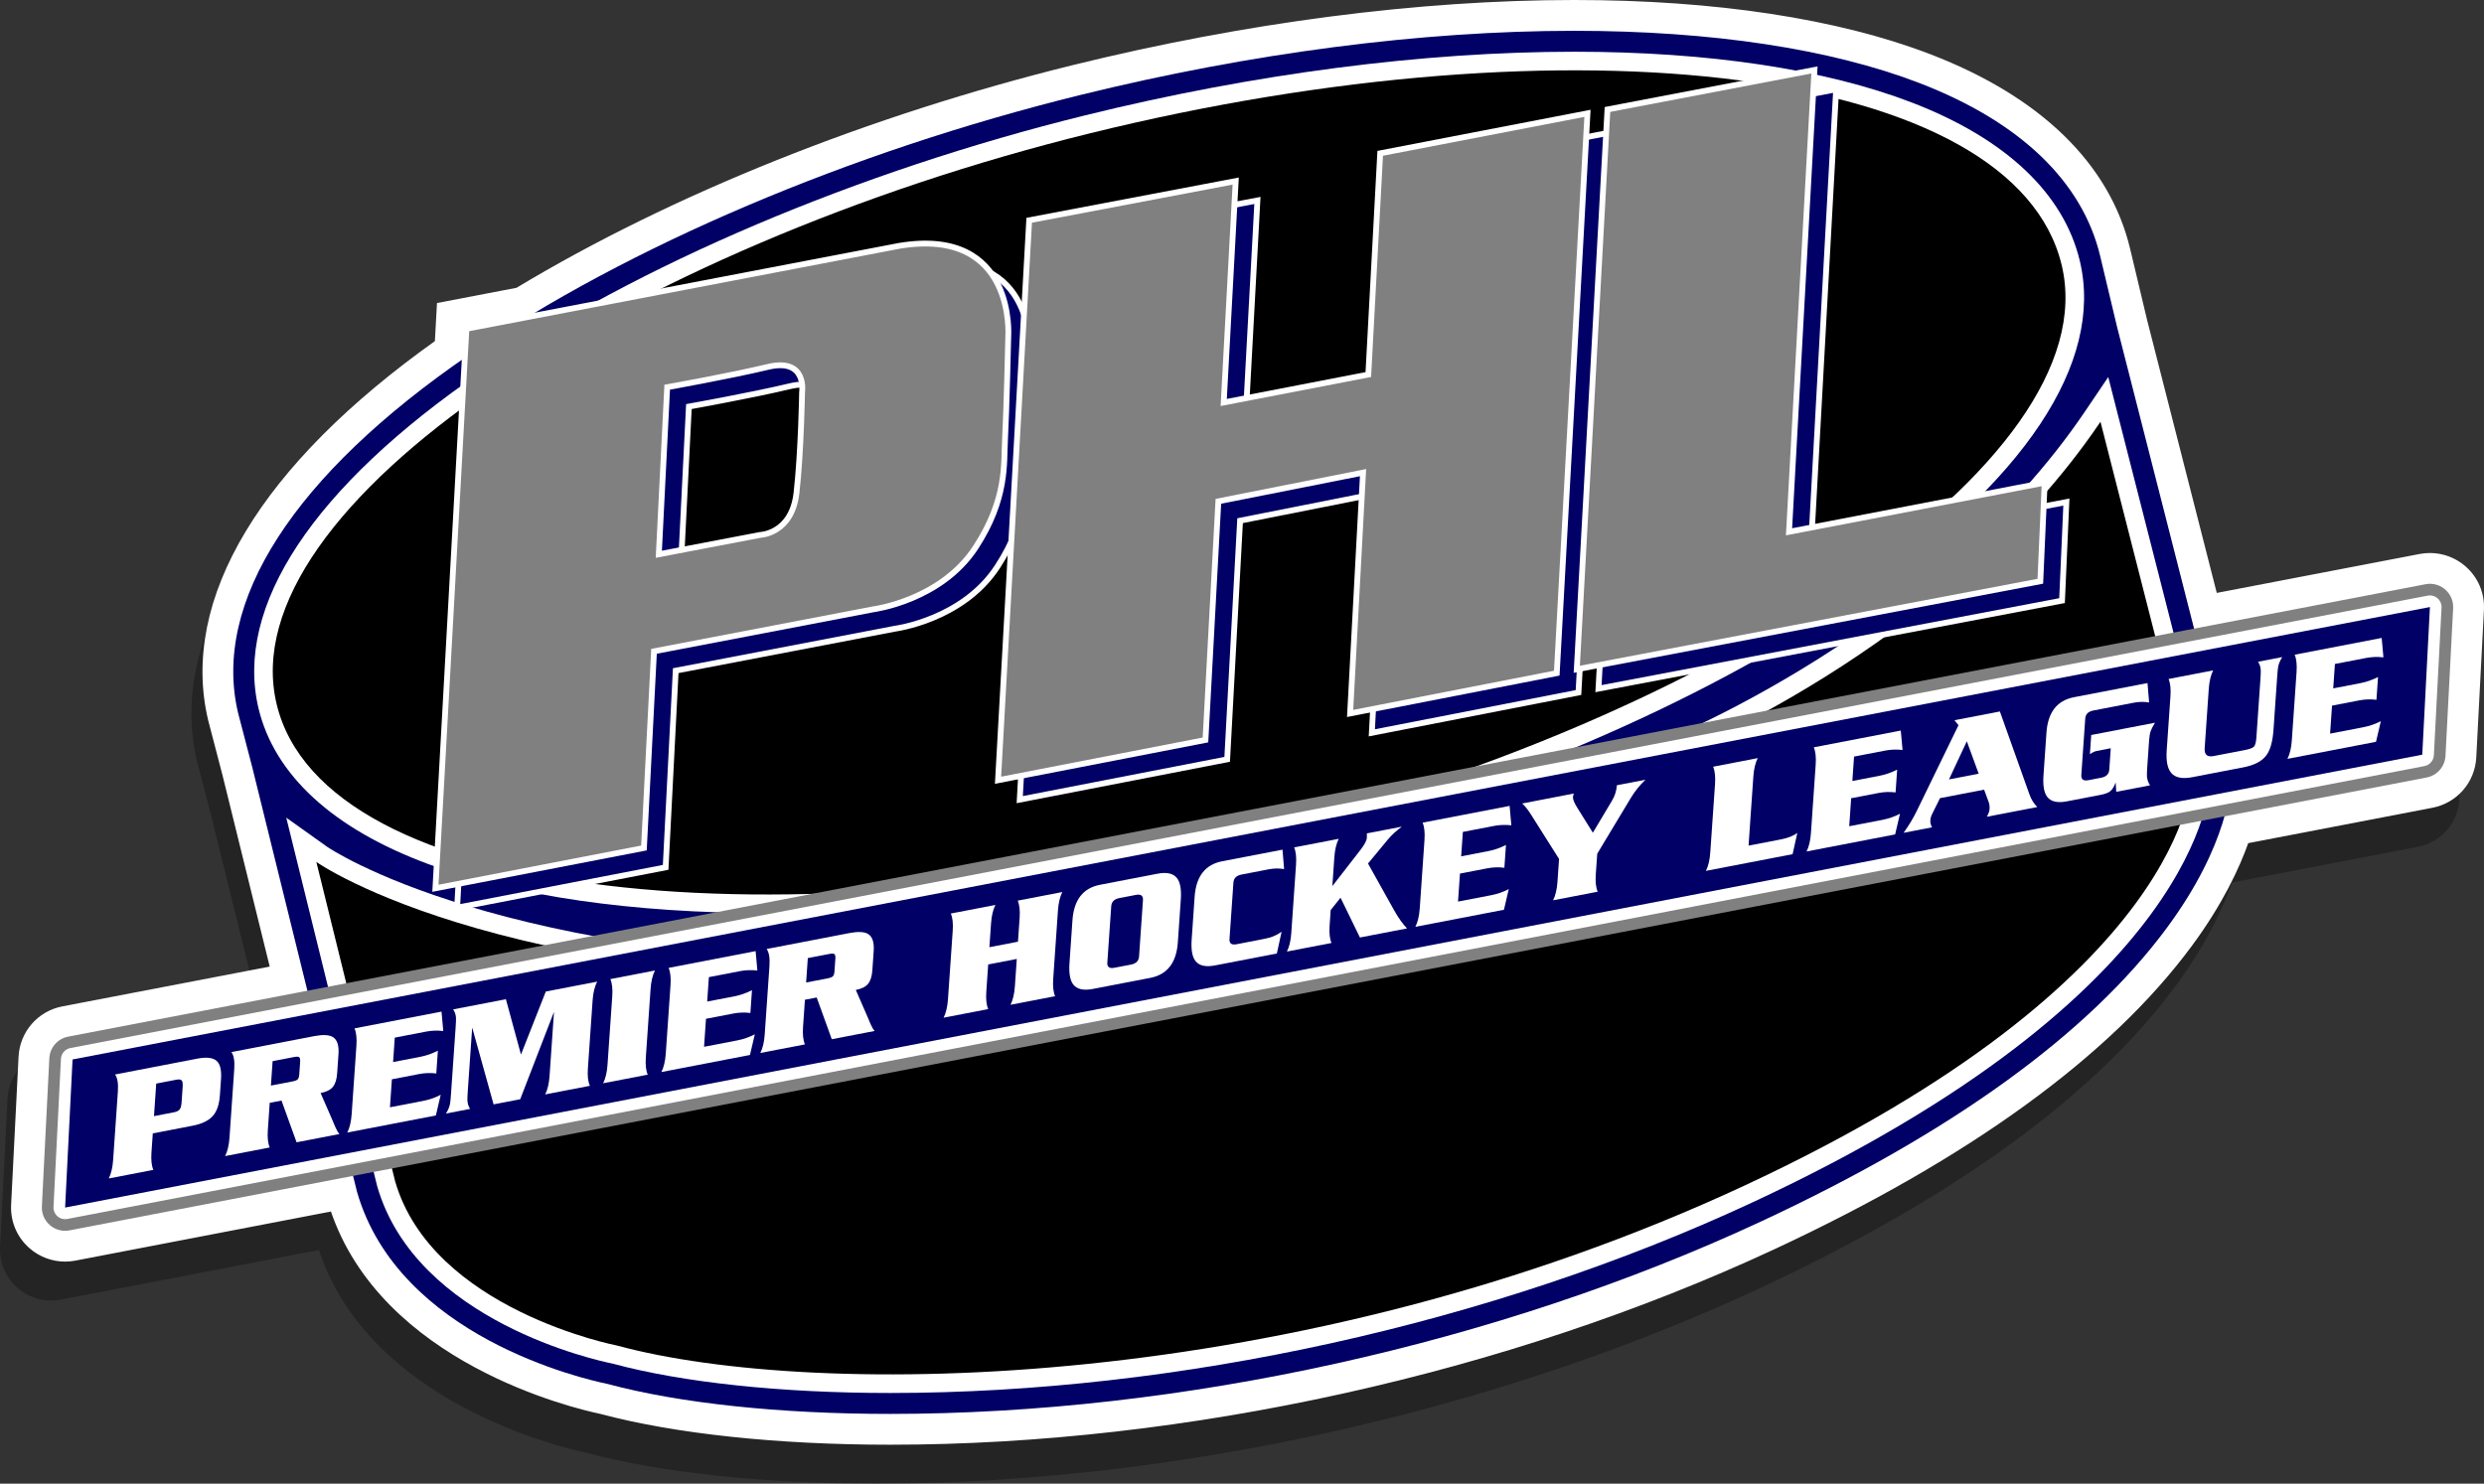 <?xml version="1.0" encoding="utf-8"?>
<!-- Generator: Adobe Illustrator 16.0.0, SVG Export Plug-In . SVG Version: 6.00 Build 0)  -->
<!DOCTYPE svg PUBLIC "-//W3C//DTD SVG 1.1//EN" "http://www.w3.org/Graphics/SVG/1.1/DTD/svg11.dtd">
<svg version="1.1" id="_x3C_Layer_x3E__copy" xmlns="http://www.w3.org/2000/svg" xmlns:xlink="http://www.w3.org/1999/xlink"
	 x="0px" y="0px" width="534.077px" height="319.091px" viewBox="0 0 534.077 319.091" enable-background="new 0 0 534.077 319.091"
	 xml:space="preserve">
<rect x="0" y="0" width="534.077" height="319.091" fill="#333333" stroke="none"/>
<path opacity="0.3" d="M188.4,319.091c-24.129,0-46.177-2.342-62.111-6.595c-5.633-1.177-46.887-10.854-57.718-43.65l-55.495,10.666
	c-0.678,0.131-1.378,0.197-2.076,0.197c-2.655,0-5.219-0.96-7.221-2.702c-2.561-2.228-3.934-5.451-3.766-8.843l1.6-31.855
	c0.257-5.081,3.923-9.296,8.916-10.252l45.226-8.683l-10.31-41.804l-3.08-11.809c-6.112-25.657,11.184-54.371,48.744-81.057
	l0.444-8.006l16.724-3.205c33.358-20.1,75.762-37.09,119.547-47.887c37.092-9.146,74.318-13.981,107.653-13.981
	c30.202,0,56.619,4.027,76.397,11.645c23.516,9.058,38.218,23.377,42.516,41.412l3.619,15.191l15.151,59.371l44.217-8.488
	c0.678-0.13,1.377-0.197,2.074-0.197c2.656,0,5.222,0.96,7.225,2.705c2.562,2.229,3.934,5.457,3.762,8.854l-1.648,31.763
	c-0.271,5.072-3.937,9.275-8.913,10.231l-39.957,7.679c-1.994,5.674-5.604,13.379-12.119,22.216
	c-17.455,23.67-47.645,45.601-89.731,65.184C320.839,303.816,251.707,319.089,188.4,319.091L188.4,319.091z"/>
<path fill="#FFFFFF" stroke="#FFFFFF" stroke-width="1.25" stroke-miterlimit="10" d="M191.4,310.091
	c-24.129,0-46.177-2.342-62.111-6.595c-5.633-1.177-46.887-10.854-57.718-43.65l-55.495,10.666
	c-0.678,0.131-1.378,0.197-2.076,0.197c-2.655,0-5.219-0.96-7.221-2.702c-2.561-2.228-3.934-5.451-3.766-8.843l1.6-31.855
	c0.257-5.081,3.923-9.296,8.916-10.252l45.226-8.683l-10.31-41.804l-3.08-11.809c-6.112-25.657,11.184-54.371,48.744-81.057
	l0.444-8.006l16.724-3.205c33.358-20.1,75.762-37.09,119.547-47.887c37.092-9.146,74.318-13.981,107.653-13.981
	c30.202,0,56.619,4.027,76.397,11.645c23.516,9.058,38.218,23.377,42.516,41.412l3.619,15.191l15.151,59.371l44.217-8.488
	c0.678-0.13,1.377-0.197,2.074-0.197c2.656,0,5.222,0.96,7.225,2.705c2.562,2.229,3.934,5.457,3.762,8.854l-1.648,31.762
	c-0.271,5.073-3.937,9.276-8.913,10.232l-39.957,7.679c-1.994,5.674-5.604,13.379-12.119,22.216
	c-17.455,23.67-47.645,45.601-89.731,65.184C323.839,294.816,254.707,310.089,191.4,310.091L191.4,310.091z"/>
<path fill="#000066" d="M455.172,70.264l-3.619-15.191c-3.818-16.023-17.248-28.889-38.836-37.203
	c-19.098-7.356-44.77-11.244-74.24-11.244c-32.855,0-69.584,4.773-106.217,13.807C182.74,32.643,134.856,53,100.884,76.284
	c-37.722,25.854-55.366,53.231-49.683,77.087l3.069,11.763l22.468,91.097l0.046,0.173c8.991,31.091,48.656,40.183,53.888,41.252
	c15.456,4.15,37.013,6.436,60.727,6.436c62.465-0.002,130.672-15.07,187.137-41.342c41.166-19.154,70.582-40.452,87.434-63.304
	c13.256-17.978,13.703-30.64,13.711-32.022l0.006-1.092L455.172,70.264z"/>
<path fill="#FFFFFF" d="M164.996,196.381c-29.046,0-54.256-3.646-72.904-10.543c-20.467-7.57-33.093-19.158-36.513-33.51
	c-5.221-21.916,11.771-47.604,47.849-72.332c33.543-22.99,80.893-43.109,129.909-55.195c36.284-8.947,72.642-13.676,105.14-13.676
	c28.924,0,54.037,3.783,72.623,10.943c20.143,7.758,32.617,19.531,36.076,34.047c5.207,21.855-11.879,47.579-48.109,72.434
	c-33.572,23.031-80.168,42.853-127.842,54.381C234.837,191.729,198.104,196.381,164.996,196.381z"/>
<path fill="#FFFFFF" d="M191.4,299.591c-23.408,0-44.598-2.243-59.693-6.317c-3.197-0.642-42.191-9.047-50.599-38.12l-19.56-79.303
	l8.791,6.269c0.35,0.246,36.985,25.294,130.07,25.295c0.001,0,0.003,0,0.004,0c6.528,0,13.276-0.124,20.06-0.368
	c107.606-3.878,134.142-45.336,134.397-45.755l0.703-1.151l1.26-0.491c0.588-0.229,59.254-23.5,91.469-71.179l4.988-7.382
	l21.893,85.796l-0.002,0.514c-0.01,1.859-1.361,46.055-98.543,91.271C320.748,284.674,253.23,299.589,191.4,299.591z"/>
<path d="M451.617,90.709l19.564,76.667c0,0-0.23,42.999-96.23,87.666s-199.333,46.001-242.333,34.334
	c0,0-39.667-7.668-47.667-35.334l-16.934-68.666c0,0,41.601,29.667,152.601,25.667c111-4,137.667-47.667,137.667-47.667
	S418.285,140.042,451.617,90.709z"/>
<path d="M443.283,57.043c10.145,42.576-76.424,98.645-172.998,121.999C168.284,203.709,69.614,193.978,59.47,151.4
	C49.326,108.824,134.591,53.27,234.294,28.685C338.285,3.043,433.141,14.466,443.283,57.043z"/>
<g>
	<path fill="#000066" stroke="#FFFFFF" stroke-width="1.25" stroke-miterlimit="10" d="M221.451,76.543
		c0,0,1.733-23.668-23.434-19.5l-93.066,17.833L98.284,195.21l44.833-8.667l2.167-42.301l47.167-9.033c0,0,14.537-1.865,22-13.333
		c6.833-10.5,6.014-18.005,6.3-23.167C221.084,92.709,221.451,76.543,221.451,76.543z M177.117,88.543c0,0-0.2,12.8-1.2,21.633
		c-1,8.834-7.8,9.034-7.8,9.034l-21.8,4.166l1.8-35.934c0,0,13.489-2.409,21.667-4.366
		C178.284,81.043,177.117,88.543,177.117,88.543z"/>
	<polygon fill="#000066" stroke="#FFFFFF" stroke-width="1.25" stroke-miterlimit="10" points="301.418,37.143 298.863,84.719 
		267.775,90.729 270.352,43.109 225.951,51.543 219.25,171.976 263.851,163.309 266.626,111.984 297.732,105.814 294.951,157.609 
		339.385,148.943 345.984,28.543 	"/>
	<polygon fill="#000066" stroke="#FFFFFF" stroke-width="1.25" stroke-miterlimit="10" points="389.32,118.543 394.785,19.209 
		350.285,27.709 343.686,148.109 443.352,129.176 444.285,107.976 	"/>
</g>
<path fill="#808080" d="M14,264.709c-1.207,0-2.372-0.436-3.281-1.228c-1.165-1.014-1.789-2.479-1.713-4.021l1.6-31.851
	c0.117-2.31,1.783-4.226,4.052-4.66l506.849-97.301c0.309-0.06,0.627-0.09,0.943-0.09c1.207,0,2.373,0.437,3.283,1.229
	c1.164,1.013,1.789,2.481,1.711,4.026l-1.648,31.754c-0.123,2.305-1.789,4.216-4.053,4.65l-506.8,97.4
	C14.636,264.679,14.318,264.709,14,264.709z"/>
<path fill="#FFFFFF" d="M14,262.209c-0.598,0-1.181-0.214-1.64-0.613c-0.579-0.504-0.895-1.245-0.857-2.012l1.6-31.85
	c0.058-1.151,0.895-2.113,2.026-2.33l506.849-97.301c0.158-0.03,0.314-0.045,0.473-0.045c0.598,0,1.182,0.215,1.641,0.615
	c0.58,0.504,0.895,1.247,0.855,2.014l-1.648,31.751c-0.061,1.148-0.895,2.108-2.025,2.325l-506.801,97.4
	C14.315,262.194,14.158,262.209,14,262.209z"/>
<polygon fill="#000066" points="15.601,227.859 522.451,130.559 520.803,162.309 14,259.709 "/>
<path fill="#FFFFFF" d="M32.564,247.887c-0.11,1.587,0.027,2.826,0.408,3.721l-9.589,1.847c0.515-1.021,0.828-2.347,0.941-3.98
	l1.019-14.702c0.121-1.751-0.082-2.977-0.61-3.682l17.692-3.408c1.937-0.373,3.303-0.227,4.102,0.437
	c0.797,0.663,1.128,1.987,0.991,3.97l-0.243,3.502c-0.139,2.006-0.666,3.5-1.577,4.481c-0.912,0.981-2.336,1.659-4.272,2.032
	l-8.576,1.652L32.564,247.887z M33.107,240.045l4.322-0.833c0.652-0.126,1.08-0.368,1.283-0.729
	c0.174-0.264,0.287-0.758,0.337-1.481l0.218-3.15c0.05-0.723,0.003-1.187-0.138-1.39c-0.158-0.292-0.563-0.375-1.215-0.249
	l-4.322,0.833L33.107,240.045z"/>
<path fill="#FFFFFF" d="M57.992,237.186l-0.408,5.881c-0.11,1.587,0.027,2.826,0.408,3.721l-9.589,1.847
	c0.515-1.021,0.828-2.347,0.941-3.98l1.019-14.702c0.121-1.751-0.083-2.977-0.611-3.682l17.762-3.422
	c1.89-0.363,3.241-0.301,4.05,0.187c0.938,0.579,1.342,1.803,1.212,3.671l-0.287,4.129c-0.09,1.308-0.397,2.282-0.918,2.924
	c-0.522,0.641-1.403,1.081-2.64,1.32l2.5,5.734c0.23,0.532,0.459,1.074,0.688,1.629c0.288,0.658,0.576,1.145,0.866,1.457
	l-9.219,1.775l-3.243-8.977L57.992,237.186z M58.249,233.476l4.66-0.898c0.54-0.104,0.905-0.249,1.096-0.437
	c0.19-0.185,0.305-0.548,0.342-1.084l0.189-2.731c0.035-0.512-0.038-0.832-0.217-0.959c-0.18-0.126-0.53-0.14-1.046-0.04
	l-4.66,0.898L58.249,233.476z"/>
<path fill="#FFFFFF" d="M91.002,236.766c1.328-0.256,2.58-0.692,3.756-1.311l-1.042,4.449l-19.044,3.669
	c0.516-1.021,0.828-2.347,0.941-3.98l1.019-14.702c0.11-1.587-0.025-2.828-0.408-3.721l18.707-3.604l0.376,4.176
	c-1.278-0.146-2.514-0.103-3.707,0.127l-6.72,1.295l-0.364,5.25l5.876-1.132c1.261-0.242,2.512-0.681,3.755-1.311l-0.34,4.9
	c-1.233-0.154-2.457-0.114-3.672,0.12l-5.876,1.133l-0.417,6.02L91.002,236.766z"/>
<path fill="#FFFFFF" d="M117.352,213.247l11.043-2.128c-0.541,1.071-0.866,2.4-0.976,3.987l-1.019,14.702
	c-0.113,1.634,0.034,2.872,0.442,3.715l-9.623,1.854c0.514-1.021,0.828-2.347,0.941-3.98l0.956-13.792l-7.267,18.807l-5.723,1.103
	l-4.603-16.521l-0.944,13.617c-0.074,1.073-0.102,1.77-0.081,2.087c0.04,0.661,0.233,1.256,0.579,1.789l-5.199,1.002
	c0.446-0.686,0.738-1.374,0.875-2.069c0.066-0.312,0.137-1.016,0.213-2.112l0.995-14.353c0.076-1.097,0.102-1.793,0.078-2.088
	c-0.044-0.658-0.247-1.253-0.609-1.781l11.343-2.186l3.239,11.905L117.352,213.247z"/>
<path fill="#FFFFFF" d="M129.677,232.977c0.515-1.021,0.829-2.347,0.942-3.98l1.019-14.702c0.11-1.587-0.027-2.828-0.409-3.721
	l9.59-1.848c-0.516,1.021-0.83,2.348-0.942,3.981l-1.019,14.702c-0.11,1.587,0.026,2.826,0.409,3.72L129.677,232.977z"/>
<path fill="#FFFFFF" d="M158.535,223.756c1.328-0.256,2.579-0.692,3.756-1.311l-1.042,4.449l-19.045,3.669
	c0.516-1.021,0.829-2.347,0.942-3.98l1.019-14.702c0.11-1.587-0.026-2.828-0.409-3.721l18.707-3.604l0.376,4.176
	c-1.278-0.145-2.513-0.103-3.707,0.128l-6.719,1.294l-0.364,5.251l5.875-1.132c1.261-0.243,2.513-0.681,3.755-1.312l-0.34,4.9
	c-1.232-0.153-2.457-0.113-3.672,0.121l-5.875,1.132l-0.417,6.021L158.535,223.756z"/>
<path fill="#FFFFFF" d="M173.065,215.017l-0.408,5.881c-0.11,1.587,0.027,2.826,0.408,3.721l-9.589,1.847
	c0.515-1.02,0.828-2.347,0.941-3.98l1.019-14.702c0.121-1.751-0.082-2.977-0.61-3.682l17.761-3.421
	c1.891-0.364,3.241-0.302,4.051,0.186c0.937,0.58,1.342,1.803,1.212,3.671l-0.287,4.129c-0.09,1.308-0.398,2.282-0.919,2.924
	c-0.521,0.642-1.402,1.081-2.64,1.32l2.5,5.734c0.23,0.532,0.459,1.075,0.687,1.629c0.288,0.659,0.576,1.145,0.866,1.457
	l-9.218,1.776l-3.244-8.978L173.065,215.017z M173.322,211.307l4.66-0.898c0.54-0.104,0.905-0.249,1.096-0.436
	c0.191-0.186,0.305-0.549,0.342-1.085l0.189-2.731c0.035-0.512-0.037-0.832-0.217-0.959s-0.529-0.139-1.046-0.039l-4.66,0.897
	L173.322,211.307z"/>
<path fill="#FFFFFF" d="M218.872,202.531l0.354-5.111c0.11-1.587-0.026-2.828-0.408-3.721l9.59-1.848
	c-0.516,1.021-0.83,2.348-0.942,3.981l-1.019,14.702c-0.11,1.587,0.026,2.826,0.409,3.721l-9.59,1.847
	c0.515-1.021,0.828-2.347,0.941-3.98l0.408-5.881l-6.146,1.184l-0.408,5.881c-0.11,1.587,0.027,2.827,0.408,3.721l-9.589,1.848
	c0.515-1.021,0.828-2.347,0.941-3.98l1.019-14.702c0.11-1.587-0.026-2.828-0.408-3.721l9.589-1.848
	c-0.514,1.021-0.829,2.347-0.941,3.98l-0.354,5.111L218.872,202.531z"/>
<path fill="#FFFFFF" d="M230.585,197.925c0.304-4.387,2.28-6.932,5.927-7.634l12.357-2.381c2.004-0.386,3.403-0.069,4.199,0.952
	c0.691,0.903,0.965,2.429,0.815,4.574l-0.64,9.242c-0.305,4.388-2.279,6.933-5.927,7.635l-12.357,2.381
	c-2.004,0.386-3.403,0.067-4.199-0.953c-0.693-0.901-0.965-2.427-0.816-4.574L230.585,197.925z M238.084,207.015
	c-0.066,0.958,0.441,1.331,1.521,1.123l3.58-0.689c1.081-0.208,1.653-0.79,1.72-1.748l0.839-12.111
	c0.066-0.957-0.439-1.33-1.521-1.122l-3.58,0.689c-1.079,0.208-1.653,0.79-1.72,1.747L238.084,207.015z"/>
<path fill="#FFFFFF" d="M276.09,186.914c-1.074-0.184-2.164-0.17-3.268,0.043l-5.908,1.139c-1.08,0.208-1.654,0.789-1.721,1.746
	l-0.84,12.111c-0.066,0.958,0.441,1.332,1.521,1.124l4.66-0.898c1.305-0.251,2.162-0.438,2.572-0.564
	c0.816-0.249,1.633-0.659,2.449-1.231l-1.023,4.688l-13.305,2.563c-2.004,0.387-3.402,0.068-4.197-0.952
	c-0.693-0.902-0.966-2.427-0.816-4.574l0.64-9.242c0.304-4.387,2.28-6.932,5.927-7.635l12.967-2.497L276.09,186.914z"/>
<path fill="#FFFFFF" d="M299.703,195.696c0.969,1.726,1.908,3.051,2.822,3.981l-10.131,1.951l-4.17-8.556l-2.117,2.651l-0.232,3.361
	c-0.111,1.587,0.025,2.827,0.408,3.721l-9.59,1.848c0.516-1.021,0.828-2.348,0.941-3.98l1.02-14.703
	c0.109-1.586-0.025-2.827-0.408-3.72l9.59-1.848c-0.516,1.021-0.83,2.347-0.943,3.98l-0.428,6.195l6.109-7.876
	c0.879-1.137,1.316-2.017,1.314-2.637l-0.008-0.827l7.529-1.451c-1.217,0.902-2.215,1.819-2.99,2.752l-4.289,5.178L299.703,195.696z
	"/>
<path fill="#FFFFFF" d="M320.643,192.525c1.328-0.256,2.58-0.692,3.756-1.311l-1.041,4.449l-19.043,3.669
	c0.516-1.021,0.828-2.347,0.941-3.98l1.018-14.702c0.111-1.587-0.023-2.828-0.406-3.721l18.707-3.604l0.375,4.175
	c-1.277-0.145-2.514-0.103-3.707,0.128l-6.719,1.294l-0.363,5.251l5.875-1.132c1.262-0.242,2.512-0.681,3.756-1.311l-0.34,4.9
	c-1.234-0.154-2.457-0.114-3.674,0.12l-5.875,1.132l-0.418,6.021L320.643,192.525z"/>
<path fill="#FFFFFF" d="M335.209,184.746l-6.064-9.607c-0.682-1.064-1.305-1.844-1.871-2.333l11.109-2.141
	c-0.113,0.345-0.174,0.586-0.184,0.727c-0.037,0.516,0.277,1.298,0.939,2.348l3.34,5.351l4.137-6.932
	c0.604-1.016,0.945-2.106,1.025-3.276l6.141-1.183c-1.215,1.154-2.246,2.436-3.1,3.844l-7.266,12.071l-0.309,4.446
	c-0.109,1.587,0.025,2.826,0.408,3.72l-9.59,1.848c0.516-1.021,0.83-2.347,0.943-3.98L335.209,184.746z"/>
<path fill="#FFFFFF" d="M382.84,180.543c1.598-0.308,2.797-0.78,3.598-1.417l-1.018,4.582l-18.639,3.591
	c0.514-1.021,0.828-2.347,0.941-3.98l1.02-14.702c0.109-1.587-0.027-2.828-0.408-3.721l9.59-1.848
	c-0.516,1.021-0.83,2.347-0.943,3.98l-1.029,14.842L382.84,180.543z"/>
<path fill="#FFFFFF" d="M404.754,176.322c1.328-0.256,2.58-0.693,3.756-1.311l-1.041,4.448l-19.045,3.669
	c0.516-1.021,0.83-2.347,0.943-3.98l1.018-14.702c0.111-1.587-0.025-2.828-0.408-3.721l18.707-3.604l0.377,4.176
	c-1.279-0.146-2.516-0.103-3.707,0.127l-6.721,1.295l-0.363,5.251l5.877-1.133c1.26-0.242,2.512-0.68,3.754-1.311l-0.34,4.9
	c-1.232-0.154-2.457-0.113-3.672,0.121l-5.877,1.132l-0.416,6.021L404.754,176.322z"/>
<path fill="#FFFFFF" d="M417.117,171.66l-1.672,3.366c-0.238,0.459-0.371,0.922-0.404,1.388c-0.035,0.513,0.084,1.019,0.361,1.518
	l-6.111,1.178c1.107-1.549,2.021-3.061,2.746-4.536l9.051-18.599l-0.857-1.078l9.758-1.879l6.359,17.839
	c0.371,1.057,0.932,1.963,1.678,2.717l-10.838,2.088c0.355-0.668,0.549-1.188,0.574-1.562c0.045-0.63-0.02-1.171-0.188-1.622
	l-0.982-2.643L417.117,171.66z M425.43,166.398l-2.549-6.97l-3.834,8.199L425.43,166.398z"/>
<path fill="#FFFFFF" d="M463.336,155.436c-0.479,0.805-0.787,1.406-0.924,1.801c-0.166,0.47-0.275,1.102-0.332,1.895l-0.383,5.529
	c-0.086,1.238-0.117,2.004-0.092,2.298c0.043,0.659,0.264,1.308,0.664,1.944l-7.258,1.398l-0.129-2.013
	c-0.354,0.921-0.74,1.546-1.164,1.882c-0.422,0.335-1.105,0.594-2.051,0.775l-7.293,1.405c-2.004,0.386-3.404,0.067-4.199-0.953
	c-0.693-0.901-0.965-2.427-0.816-4.574l0.641-9.242c0.305-4.388,2.279-6.933,5.928-7.634l15.801-3.045l0.344,4.182
	c-1.076-0.184-2.166-0.17-3.27,0.043l-8.744,1.686c-1.08,0.207-1.654,0.789-1.721,1.746l-0.838,12.112
	c-0.066,0.958,0.439,1.331,1.52,1.123l2.77-0.533c1.08-0.208,1.654-0.79,1.721-1.748l0.316-4.585l-3.072,0.592
	c-0.383,0.074-0.854,0.303-1.412,0.686l0.285-4.129L463.336,155.436z"/>
<path fill="#FFFFFF" d="M482.523,161.34c1.078-0.208,1.764-0.449,2.061-0.725c0.295-0.276,0.48-0.938,0.553-1.989l0.861-12.427
	c0.076-1.098,0.102-1.793,0.08-2.089c-0.039-0.659-0.232-1.256-0.578-1.788l5.201-1.002c-0.449,0.686-0.74,1.375-0.877,2.068
	c-0.066,0.313-0.137,1.018-0.213,2.113l-0.793,11.448c-0.178,2.543-0.693,4.381-1.549,5.513c-0.932,1.262-2.59,2.123-4.977,2.582
	l-10.939,2.108c-2.162,0.416-3.672,0.107-4.533-0.923c-0.803-0.951-1.123-2.569-0.965-4.856l0.805-11.622
	c0.111-1.588-0.025-2.828-0.406-3.721l9.59-1.848c-0.516,1.02-0.83,2.347-0.943,3.98l-0.883,12.741
	c-0.098,1.4,0.539,1.969,1.908,1.705L482.523,161.34z"/>
<path fill="#FFFFFF" d="M508.145,156.403c1.328-0.256,2.58-0.692,3.756-1.311l-1.041,4.449l-19.045,3.669
	c0.516-1.021,0.828-2.347,0.941-3.98l1.02-14.703c0.109-1.586-0.025-2.828-0.408-3.721l18.707-3.604l0.377,4.176
	c-1.279-0.145-2.516-0.103-3.709,0.127l-6.719,1.295l-0.363,5.251l5.875-1.132c1.262-0.242,2.514-0.681,3.756-1.311l-0.34,4.9
	c-1.232-0.154-2.457-0.114-3.674,0.12l-5.875,1.132l-0.416,6.021L508.145,156.403z"/>
<g>
	<path fill="#808080" stroke="#FFFFFF" stroke-width="1.25" stroke-miterlimit="10" d="M216.784,72.376
		c0,0,1.733-23.667-23.434-19.501l-93.066,17.834l-6.667,120.334l44.833-8.667l2.167-42.3l47.167-9.033c0,0,14.537-1.865,22-13.334
		c6.833-10.5,6.014-18.006,6.3-23.166C216.417,88.543,216.784,72.376,216.784,72.376z M172.451,84.375c0,0-0.2,12.801-1.2,21.635
		c-1,8.833-7.8,9.033-7.8,9.033l-21.8,4.166l1.8-35.934c0,0,13.489-2.41,21.667-4.366C173.617,76.875,172.451,84.375,172.451,84.375
		z"/>
	<polygon fill="#808080" stroke="#FFFFFF" stroke-width="1.25" stroke-miterlimit="10" points="296.752,32.975 294.197,80.553 
		263.109,86.562 265.684,38.942 221.284,47.376 214.584,167.809 259.184,159.142 261.959,107.816 293.064,101.648 290.283,153.443 
		334.717,144.775 341.316,24.376 	"/>
	<polygon fill="#808080" stroke="#FFFFFF" stroke-width="1.25" stroke-miterlimit="10" points="384.652,114.376 390.117,15.043 
		345.617,23.543 339.018,143.942 438.686,125.01 439.619,103.809 	"/>
</g>
</svg>
